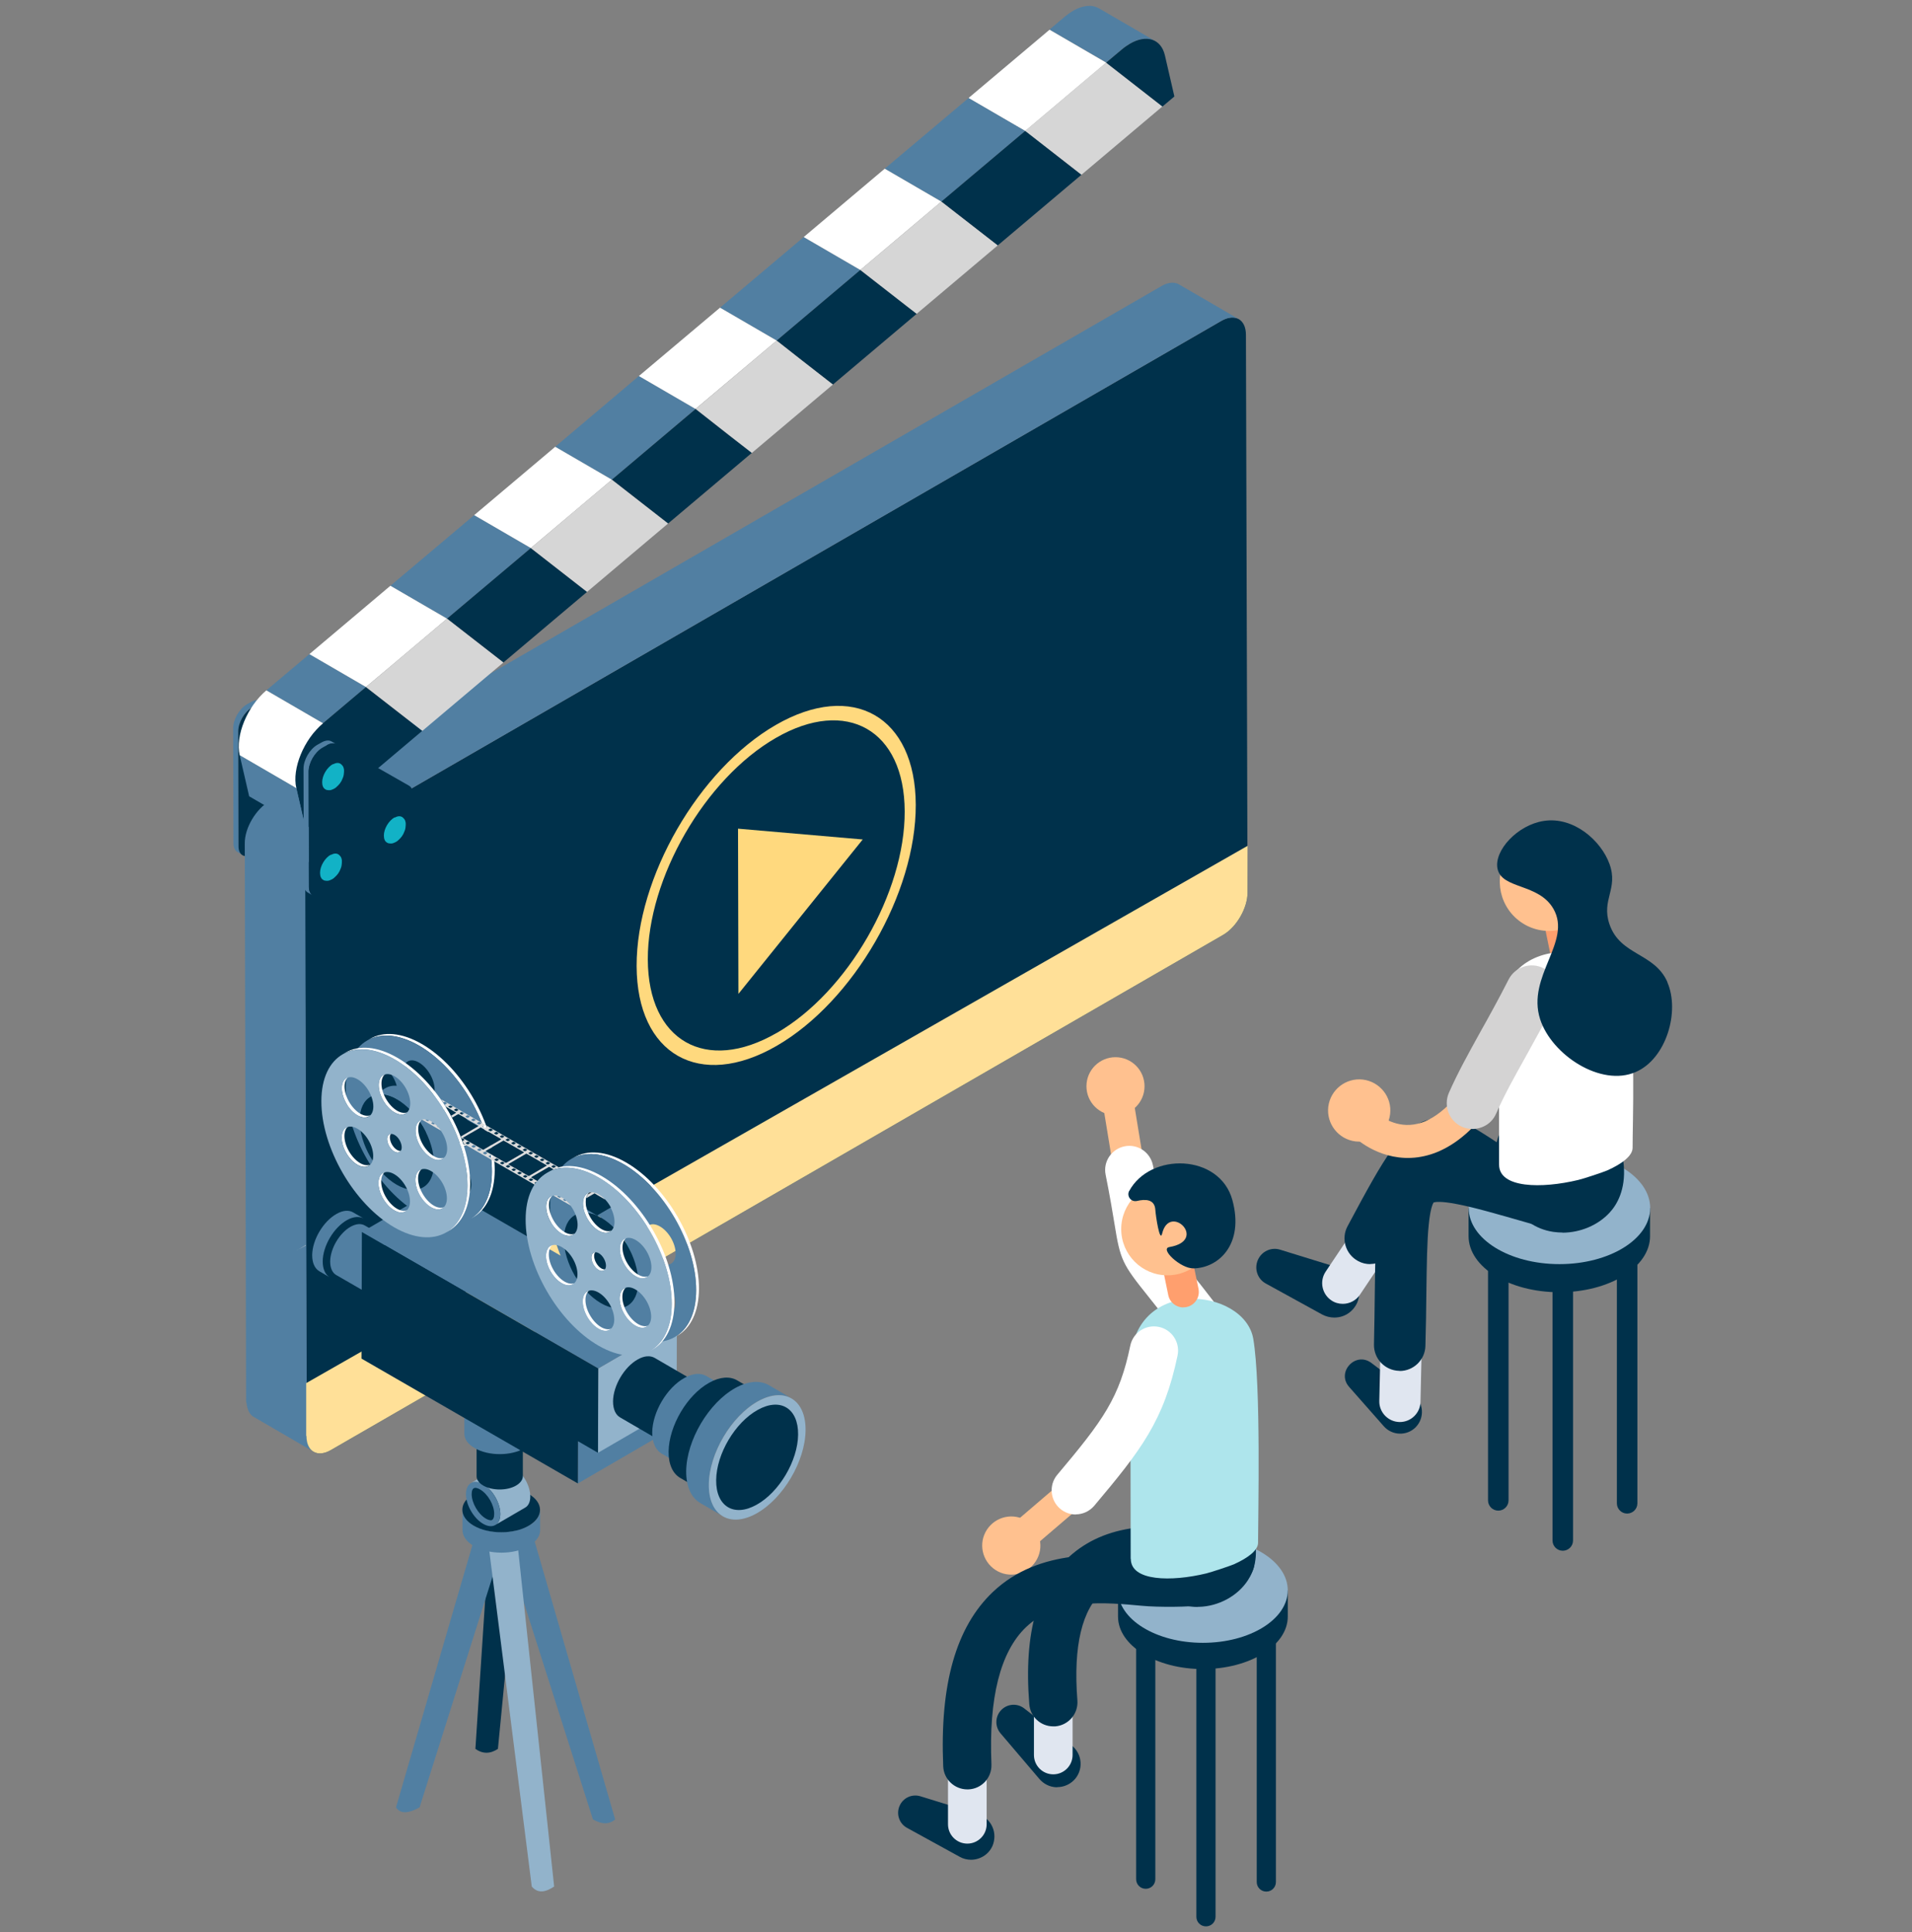 <?xml version="1.0" encoding="UTF-8"?><svg xmlns="http://www.w3.org/2000/svg" width="143.5" height="145" xmlns:xlink="http://www.w3.org/1999/xlink" viewBox="0 0 143.5 145"><rect x="0" y="0" width="143.5" height="145" fill="#808080" stroke="none"/><defs><style>.cls-1{clip-path:url(#clippath);}.cls-2{fill:none;}.cls-2,.cls-3,.cls-4,.cls-5,.cls-6,.cls-7,.cls-8,.cls-9,.cls-10,.cls-11,.cls-12,.cls-13,.cls-14,.cls-15,.cls-16,.cls-17,.cls-18,.cls-19,.cls-20,.cls-21,.cls-22,.cls-23{stroke-width:0px;}.cls-3{fill:#ffe098;mix-blend-mode:screen;}.cls-24{mix-blend-mode:multiply;}.cls-25{isolation:isolate;}.cls-4{fill:#517fa2;}.cls-5{fill:#54504c;}.cls-6{fill:#424242;}.cls-7{fill:#12b2c6;}.cls-8{fill:#e0e6f0;}.cls-9{fill:#d6d6d6;}.cls-10{fill:#d4d3d3;}.cls-11{fill:#dcdcdc;}.cls-12{fill:#d9d9d9;}.cls-13{fill:#aee5ec;}.cls-14{fill:#cdc3b9;}.cls-15{fill:#92b3cb;}.cls-16{fill:#90a3e9;}.cls-17{fill:#99928a;}.cls-18{fill:#92a5eb;}.cls-19{fill:#fff;}.cls-20{fill:#ff9f6e;}.cls-21{fill:#ffd97e;}.cls-22{fill:#ffc18f;}.cls-23{fill:#00314b;}</style><clipPath id="clippath"><path class="cls-2" d="m43.91,89.77s.02-.02.03-.04c0,.01-.02.02-.03.04Zm1.6,2.76s-.04,0-.06,0c.02,0,.04,0,.06,0Zm-.56-.16c-.08-.05-.16-.1-.24-.16.08.06.16.12.24.16.04.02.08.04.12.06-.04-.02-.08-.04-.12-.06Zm-1.06-2.55s-.02.03-.02.04c0-.01.01-.03.02-.04Zm.82,2.38c-.23-.19-.44-.44-.6-.71.16.28.37.53.6.71Zm-2.52-2.32c-.65-.38-1.18-.07-1.18.67,0,.75.52,1.66,1.18,2.04.65.38,1.18.07,1.18-.67,0-.75-.52-1.66-1.18-2.04Zm1.68,1.03c.03.1.07.2.11.29-.04-.1-.08-.19-.11-.29Zm-.08-.76s0,.03,0,.04c0-.02,0-.03,0-.04Zm.02-.13s0,.03-.01.04c0-.02,0-.03.01-.04Zm.02-.07s.01-.03.02-.04c0,.01-.01.03-.02.04Zm1.73,2.56s.04,0,.05,0c-.02,0-.04,0-.05,0Zm-1.48-2.92s-.02.02-.03.02c.01,0,.02-.02.03-.02Zm1.11,2.87s-.05-.02-.08-.03c.03.01.06.02.08.03Zm-11.63-6.26c0-.75-.52-1.66-1.18-2.04-.65-.38-1.18-.07-1.18.67,0,.75.52,1.66,1.18,2.04.65.38,1.18.07,1.18-.67Zm11.4,3.44c-.28-.16-.53-.2-.73-.13-.15.14-.25.37-.25.69,0,.75.52,1.66,1.18,2.04.28.16.53.2.73.13.15-.14.25-.37.25-.68,0-.75-.52-1.66-1.18-2.04Zm-17.86-12.46v1.45c.81-.07,1.74.16,2.74.74,3.03,1.75,5.48,5.99,5.47,9.47,0,1.73-.62,2.95-1.6,3.52l-.21.12s.06-.04.08-.05c-1,.64-2.42.58-3.99-.33-.9-.52-1.75-1.26-2.5-2.13v7.75s14.46,0,14.46,0c-1.28-1.9-2.11-4.17-2.1-6.19,0-1.73.62-2.95,1.61-3.52,0,0,0,0,0,0l.21-.12c1-.58,2.38-.5,3.9.38.85.49,1.65,1.17,2.36,1.98v-13.05s-20.43,0-20.43,0Zm16.91,12.47s-.02.02-.03.03c0-.01.02-.02.03-.03Zm1.23,2.83s.05.01.07.02c-.02,0-.04-.01-.07-.02Zm.51-.02s.03-.01.05-.02c-.01,0-.03.01-.05.02Zm-.33.05s-.04,0-.06,0c.02,0,.04,0,.06,0Zm.24-.02s.03,0,.05-.01c-.02,0-.03,0-.05.01Z"/></clipPath></defs><g class="cls-25"><g id="_レイヤー_2"><g id="design"><path class="cls-4" d="m82.46.62c-.5-.29-1.18-.23-1.91.18-.2.12-.4.26-.61.43l-7.16,6.04,5.99-5.05,4.25,2.47,1.18-.99c.2-.17.41-.31.61-.43.73-.42,1.41-.47,1.91-.18l-4.25-2.47Z"/><polygon class="cls-9" points="83.02 4.7 87.24 7.99 81.99 12.42 81.16 13.12 76.94 9.83 77.01 9.77 83.02 4.7"/><polygon class="cls-19" points="83.02 4.7 78.77 2.23 72.78 7.28 72.76 7.3 72.69 7.36 76.94 9.83 77.01 9.77 77.01 9.77 83.02 4.7"/><path class="cls-23" d="m87.24,7.99l-4.22-3.29,1.18-.99c.2-.17.41-.31.61-.43,1.22-.71,2.33-.38,2.62.88l.71,3.08-.89.75Z"/><path class="cls-4" d="m19.6,52.6c-.19-.11-.46-.08-.73.07l-.34.19c-.57.33-1.03,1.13-1.03,1.79l.02,8.63c0,.33.12.56.3.66l.38.22c-.19-.11-.3-.34-.3-.66l-.02-8.63c0-.66.46-1.46,1.03-1.79l.34-.19c.27-.16.54-.19.73-.07l-.38-.22Z"/><path class="cls-23" d="m19.24,52.89c.27-.16.54-.19.73-.07l5.43,3.1c.2.11.31.35.31.67v2.41c0,.66-.45,1.46-1.02,1.79l-5.75,3.32c-.57.33-1.04.07-1.04-.59l-.02-8.63c0-.66.46-1.46,1.03-1.79l.34-.19Z"/><path class="cls-23" d="m24.71,62.74c-1.01.59-1.83,2-1.83,3.17l.12,41.86c0,1.17.83,1.64,1.84,1.05l66.96-38.66c1.01-.59,1.83-2.01,1.83-3.17l-.12-41.86c0-1.17-.83-1.63-1.84-1.05L24.71,62.74Z"/><path class="cls-4" d="m24.71,62.74l-4.49-2.61c-1.01.59-1.86,2-1.85,3.17l.1,41.86h0s.02.06.02.09c0,.03.01.06.02.09,0,.03.01.06.01.09,0,.03.01.06.02.09,0,.03.01.06.02.09,0,.03.02.06.03.09,0,.03.02.07.03.1.01.04.03.07.04.1.02.04.04.09.07.13.08.13.19.24.32.31l4.49,2.61c-.13-.07-.23-.18-.32-.31-.03-.04-.05-.08-.07-.13-.02-.03-.03-.07-.04-.1-.01-.03-.02-.06-.03-.1,0-.03-.02-.06-.02-.09,0-.03-.01-.06-.02-.09,0-.03,0-.06-.01-.09,0-.03,0-.06,0-.09,0-.03,0-.06,0-.09,0-.03,0-.06,0-.09h0s-.12-41.86-.12-41.86c0-1.17.81-2.58,1.82-3.17Z"/><path class="cls-4" d="m88.48,21.34c-.33-.19-.8-.17-1.31.13L20.21,60.13l4.49,2.61L91.66,24.08c.51-.29.97-.32,1.31-.13l-4.49-2.61Z"/><g class="cls-24"><path class="cls-12" d="m22.29,93.83c.06-.04.13-.07.19-.11.12-.07.25-.15.37-.22.04-.02.07-.04.1-.07v.04c-.2.11-.38.21-.46.25-.01,0-.09.05-.21.11Z"/></g><polygon class="cls-4" points="19.99 51.81 24.24 54.28 27.47 51.56 23.22 49.09 19.99 51.81"/><polygon class="cls-4" points="35.59 38.66 29.3 43.96 33.55 46.43 39.84 41.13 35.59 38.66"/><polygon class="cls-4" points="47.95 28.22 41.67 33.53 45.92 36 52.2 30.69 47.95 28.22"/><polygon class="cls-4" points="60.32 17.79 54.04 23.09 58.29 25.56 64.57 20.26 60.32 17.79"/><polygon class="cls-4" points="72.69 7.36 66.4 12.66 70.65 15.13 76.94 9.83 72.69 7.36"/><polygon class="cls-19" points="47.95 28.22 52.2 30.69 58.29 25.56 54.04 23.09 47.95 28.22"/><polygon class="cls-19" points="66.4 12.66 60.32 17.79 64.57 20.26 70.65 15.13 66.4 12.66"/><polygon class="cls-19" points="35.59 38.66 39.84 41.13 45.92 36 41.67 33.53 35.59 38.66"/><polygon class="cls-19" points="23.22 49.09 27.47 51.56 33.55 46.43 29.3 43.96 23.22 49.09"/><polygon class="cls-23" points="39.84 41.13 39.84 41.13 39.84 41.13 33.55 46.43 33.55 46.43 33.55 46.43 37.78 49.72 44.06 44.42 39.84 41.13"/><path class="cls-23" d="m27.47,51.56l1.69-1.43h0s-4.92,4.15-4.92,4.15c-1.44,1.22-2.34,3.4-2,4.87l.71,3.08,8.74-7.38-2.07-1.61-2.16-1.68Z"/><polygon class="cls-23" points="56.47 33.95 56.43 33.99 54.77 32.7 52.21 30.69 45.92 36 50.14 39.29 50.14 39.29 50.14 39.29 56.47 33.95"/><polygon class="cls-23" points="68.1 23.01 64.57 20.26 58.29 25.56 60.02 26.92 62.51 28.86 68.8 23.55 68.1 23.01"/><polygon class="cls-23" points="76.94 9.83 70.65 15.13 71.78 16.01 74.88 18.42 81.16 13.12 76.94 9.83"/><polygon class="cls-9" points="50.14 39.29 45.92 36 39.84 41.13 44.06 44.42 44.06 44.42 44.06 44.42 48.48 40.69 48.98 40.27 48.48 40.69 50.14 39.29"/><polygon class="cls-9" points="33.55 46.43 27.47 51.56 29.63 53.24 31.7 54.85 31.7 54.85 31.7 54.85 37.78 49.72 37.78 49.72 37.78 49.72 33.55 46.43"/><polygon class="cls-9" points="64.57 20.26 68.1 23.01 68.8 23.55 74.88 18.42 71.78 16.01 70.65 15.13 64.57 20.26"/><polygon class="cls-9" points="58.29 25.56 52.21 30.69 54.77 32.7 56.43 33.99 57.58 33.02 56.47 33.95 57.58 33.02 62.51 28.86 60.02 26.92 58.29 25.56"/><polygon class="cls-4" points="22.95 62.23 18.7 59.76 17.99 56.68 22.24 59.15 22.95 62.23"/><path class="cls-19" d="m22.24,59.15l-4.25-2.47c-.34-1.47.56-3.65,2-4.87l4.25,2.47c-1.44,1.22-2.34,3.4-2,4.87Z"/><path class="cls-4" d="m24.88,55.64c-.19-.11-.46-.08-.73.07l-.34.19c-.57.33-1.03,1.13-1.03,1.79l.02,8.63c0,.33.12.56.3.66l.38.22c-.19-.11-.3-.34-.3-.66l-.02-8.63c0-.66.46-1.46,1.03-1.79l.34-.19c.27-.16.54-.19.73-.07l-.38-.22Z"/><path class="cls-23" d="m24.53,55.93c.27-.16.54-.19.73-.07l5.43,3.1c.2.11.31.35.31.67v2.41c0,.66-.45,1.46-1.02,1.79l-5.75,3.32c-.57.33-1.04.07-1.04-.59l-.02-8.63c0-.66.46-1.46,1.03-1.79l.34-.19Z"/><path class="cls-7" d="m24.99,57.36c.22-.12.41-.13.55-.05.02.01.05.03.07.05.01.01.03.03.04.04.01.02.03.04.05.05.01.02.03.04.04.06.02.03.04.08.05.12,0,0,.02.06.03.14,0,.07,0,.12,0,.15,0,.13-.03.26-.04.31-.01.05-.03.1-.05.15-.03.08-.05.12-.09.21t-.08.13s-.03.04-.04.06c-.03.04-.07.09-.1.12-.01.01-.11.12-.23.22-.04.03-.09.06-.13.08-.08.04-.14.06-.14.06-.05.02-.08.03-.14.04-.07.01-.11,0-.14,0-.06,0-.11-.02-.13-.02-.03,0-.07-.03-.1-.05-.15-.08-.23-.27-.23-.53,0-.51.37-1.12.81-1.36Z"/><path class="cls-7" d="m29.62,61.36c.22-.12.41-.13.55-.05.02.01.05.03.07.05.01.01.03.03.04.04.01.02.03.04.05.05.01.02.03.04.04.06.02.03.04.08.05.12,0,0,.02.06.03.14,0,.07,0,.12,0,.15,0,.13-.03.26-.04.31-.01.05-.03.1-.05.15-.03.08-.05.12-.09.21t-.08.13s-.03.04-.04.06c-.03.04-.07.09-.1.12-.01.01-.11.12-.23.22-.04.03-.09.06-.13.08-.08.04-.14.06-.14.06-.05.02-.08.03-.14.04-.07.01-.11,0-.14,0-.06,0-.11-.02-.13-.02-.03,0-.07-.03-.1-.05-.15-.08-.23-.27-.23-.53,0-.51.37-1.12.81-1.36Z"/><path class="cls-7" d="m24.83,64.16c.22-.12.41-.13.55-.05.02.01.05.03.07.05.01.01.03.03.04.04.01.02.03.04.05.05.01.02.03.04.04.06.02.03.04.08.05.12,0,0,.02.06.03.14,0,.07,0,.12,0,.15,0,.13-.03.26-.04.31-.01.05-.03.1-.05.15-.03.08-.05.12-.09.21t-.08.13s-.03.04-.04.06c-.03.04-.07.09-.1.12-.01.01-.11.12-.23.22-.04.03-.09.06-.13.08-.08.04-.14.06-.14.06-.05.02-.08.03-.14.04-.07.01-.11,0-.14,0-.06,0-.11-.02-.13-.02-.03,0-.07-.03-.1-.05-.15-.08-.23-.27-.23-.53,0-.51.37-1.12.81-1.36Z"/><path class="cls-3" d="m23,107.77c0,1.17.83,1.64,1.84,1.05l66.96-38.66c1.01-.59,1.83-2.01,1.83-3.17v-3.51S22.98,103.8,22.98,103.8v3.96Z"/><path class="cls-7" d="m48.72,92.27l-7.16,4.13c-.09.05-.15.16-.15.27h0c0,.24.26.38.46.27l6.85-3.96v-.71Z"/><path class="cls-23" d="m37.37,131.25l1.61-16.62-2.2-.18-1.1,16.8c.55.39,1.12.38,1.69,0Z"/><path class="cls-4" d="m31.49,135.64l6.67-21.09-2.11-.64-6.33,21.73c.34.52.96.45,1.77,0Z"/><path class="cls-4" d="m46.17,136.55l-6.44-22.24-2.1.66,6.87,21.57c.61.35,1.18.43,1.67,0Z"/><path class="cls-15" d="m41.59,141.58l-2.94-27.51-2.19.25,3.45,27.26c.47.55,1.05.42,1.68,0Z"/><path class="cls-4" d="m39.69,114.49c-1.13.66-2.98.66-4.12,0-.57-.33-.86-.77-.86-1.2v1.54c0,.43.28.87.86,1.2,1.14.66,2.99.66,4.12,0,.56-.33.85-.76.85-1.18v-1.54c0,.43-.28.86-.84,1.18Z"/><path class="cls-23" d="m39.67,112.11c1.14.66,1.15,1.73.01,2.39-1.13.66-2.98.66-4.12,0-1.14-.66-1.15-1.73-.01-2.39,1.13-.66,2.98-.66,4.12,0Z"/><path class="cls-23" d="m26.05,91.56c-1,.56-1.82,1.94-1.83,3.1-.01,1.16.78,1.64,1.78,1.09.01,0,.02-.01.03-.02.09-.05.19-.11.28-.16,0,0-.02.01-.03.02-.84.47-1.51.06-1.5-.92.01-.97.7-2.14,1.54-2.61.84-.47,1.51-.06,1.5.92v-.32c.02-1.16-.78-1.64-1.78-1.09Z"/><path class="cls-4" d="m26.51,90.99c-.32-.19-.76-.17-1.25.11-1,.56-1.82,1.94-1.83,3.1,0,.59.2,1,.53,1.2l.79.46c-.33-.19-.53-.61-.53-1.2.01-1.16.83-2.54,1.83-3.1.49-.27.93-.29,1.25-.11l-.79-.46Z"/><path class="cls-4" d="m27.38,91.97c-.27-.16-.64-.14-1.06.09-.84.47-1.53,1.64-1.54,2.61,0,.49.16.84.44,1.01l2.48,1.43c-.28-.16-.45-.51-.44-1.01.01-.97.7-2.14,1.54-2.61.41-.23.79-.25,1.06-.09l-2.48-1.43Z"/><path class="cls-15" d="m38.51,110.08c-.36-.21-.68-.23-.92-.09l-2.25,1.31c.23-.14.56-.12.92.09.71.41,1.29,1.41,1.29,2.23,0,.41-.14.69-.38.83l2.25-1.31c.23-.13.38-.42.38-.83,0-.82-.57-1.81-1.29-2.23Z"/><path class="cls-4" d="m36.26,111.39c.71.41,1.29,1.41,1.29,2.23,0,.82-.58,1.15-1.29.74-.71-.41-1.29-1.41-1.29-2.23,0-.82.58-1.15,1.29-.74Z"/><path class="cls-23" d="m36.83,114.09c-.07,0-.19-.02-.36-.12-.58-.33-1.07-1.18-1.07-1.84,0-.18.04-.47.27-.47.07,0,.19.02.36.12.58.33,1.07,1.18,1.06,1.84,0,.18-.04.48-.27.48Z"/><path class="cls-23" d="m38.74,107.81c-.68.39-1.78.39-2.46,0-.34-.2-.51-.46-.51-.72v3.68c-.01.26.16.52.5.72.68.39,1.79.39,2.46,0,.34-.2.51-.45.51-.71v-3.68c0,.26-.16.51-.5.71Z"/><path class="cls-14" d="m38.73,106.38c.68.39.69,1.03,0,1.43-.68.39-1.78.39-2.46,0-.68-.39-.69-1.03,0-1.43.68-.39,1.78-.39,2.46,0Z"/><path class="cls-14" d="m39.03,103.77c.85.49.85,1.29.01,1.78-.84.49-2.22.49-3.07,0-.85-.49-.85-1.29-.01-1.78.84-.49,2.22-.49,3.07,0Z"/><path class="cls-4" d="m39.38,106.29c-1.03.6-2.71.6-3.75,0-.52-.3-.78-.7-.78-1.09v2.39c0,.4.25.79.78,1.09,1.04.6,2.72.6,3.75,0,.51-.3.77-.69.77-1.08v-2.39c0,.39-.25.78-.76,1.08Z"/><polygon class="cls-4" points="43.38 106.54 49.28 103.11 49.27 107.9 43.37 111.33 43.38 106.54"/><polygon class="cls-15" points="44.9 102.7 50.8 99.27 50.78 105.6 44.88 109.03 44.9 102.7"/><polygon class="cls-4" points="27.16 92.46 33.06 89.03 50.8 99.27 44.9 102.7 27.16 92.46"/><polygon class="cls-23" points="44.9 102.7 44.88 109.03 43.38 108.16 43.37 111.33 27.13 101.96 27.16 92.46 44.9 102.7"/><g class="cls-25"><path class="cls-5" d="m48.49,105.66c-.05-.03-.13-.03-.21.02-.17.1-.3.33-.3.52,0,.09.03.16.09.19l.38.22c-.05-.03-.09-.1-.09-.19,0-.19.13-.42.3-.52.08-.05.16-.05.21-.02l-.38-.22Z"/><path class="cls-17" d="m48.65,105.9c.17-.1.3-.02.3.17,0,.19-.13.42-.3.52-.17.1-.3.02-.3-.17,0-.19.13-.42.3-.52Z"/></g><path class="cls-19" d="m28.87,86.26c-.65-.38-1.18-1.29-1.18-2.04,0-.37.13-.63.34-.76l-.21.12c-.21.12-.34.38-.34.76,0,.75.52,1.66,1.18,2.04.33.19.62.21.84.08l.21-.12c-.21.12-.51.11-.84-.08Z"/><path class="cls-19" d="m31.62,89.68c-.65-.38-1.18-1.29-1.18-2.04,0-.37.13-.63.34-.76l-.21.12c-.21.12-.34.38-.34.76,0,.75.52,1.66,1.18,2.04.33.19.62.21.84.08l.21-.12c-.21.12-.51.11-.84-.08Z"/><path class="cls-19" d="m28.88,82.55c-.65-.38-1.18-1.29-1.18-2.04,0-.37.13-.63.34-.76l-.21.12c-.21.12-.34.38-.34.76,0,.75.52,1.66,1.18,2.04.33.19.62.21.84.08l.21-.12c-.21.12-.51.11-.84-.08Z"/><path class="cls-19" d="m31.64,85.28c-.3-.17-.54-.6-.54-.94,0-.17.06-.29.16-.35l-.21.12c-.1.06-.16.18-.16.35,0,.35.24.77.54.94.15.09.29.1.39.04l.21-.12c-.1.06-.24.05-.39-.04Z"/><path class="cls-19" d="m34.39,89.45c-.65-.38-1.18-1.29-1.18-2.04,0-.37.13-.63.34-.76l-.21.12c-.21.12-.34.38-.34.76,0,.75.52,1.66,1.18,2.04.33.19.62.21.84.08l.21-.12c-.21.12-.51.11-.84-.08Z"/><path class="cls-19" d="m34.4,85.74c-.65-.38-1.18-1.29-1.18-2.04,0-.37.13-.63.34-.76l-.21.12c-.21.12-.34.38-.34.76,0,.75.52,1.66,1.18,2.04.33.19.62.21.84.08l.21-.12c-.21.12-.51.11-.84-.08Z"/><path class="cls-19" d="m31.66,78.35c-1.52-.88-2.9-.96-3.9-.38l-.21.12c1-.58,2.38-.5,3.9.38,3.03,1.75,5.48,5.99,5.47,9.47,0,1.73-.62,2.95-1.6,3.52l.21-.12c.98-.57,1.59-1.79,1.6-3.52,0-3.48-2.44-7.72-5.47-9.47Z"/><path class="cls-4" d="m31.45,78.47c3.03,1.75,5.48,5.99,5.47,9.47,0,3.48-2.47,4.88-5.5,3.14-3.03-1.75-5.48-5.99-5.47-9.47,0-3.48,2.47-4.88,5.5-3.13Zm-2.79,7.92c.65.38,1.18.07,1.18-.67,0-.75-.52-1.66-1.18-2.04-.65-.38-1.18-.07-1.18.67,0,.75.52,1.66,1.18,2.04h0Zm.01-3.71c.65.38,1.18.07,1.18-.67,0-.75-.52-1.66-1.18-2.04-.65-.38-1.18-.07-1.18.67,0,.75.52,1.66,1.18,2.04h0Zm2.77-.23c.65.38,1.18.07,1.18-.67,0-.75-.52-1.66-1.18-2.04-.65-.38-1.18-.07-1.18.67,0,.75.52,1.66,1.18,2.04h0Zm2.75,7.13c.65.38,1.18.07,1.18-.67,0-.75-.52-1.66-1.18-2.04-.65-.38-1.18-.07-1.18.67,0,.75.52,1.66,1.18,2.04h0Zm.02-6.42c-.65-.38-1.18-.07-1.18.67,0,.75.52,1.66,1.18,2.04.65.38,1.18.07,1.18-.67,0-.75-.52-1.66-1.18-2.04h0Zm-3.32,1.3c0,.35.24.77.54.94.3.17.55.03.55-.31,0-.35-.24-.77-.54-.94-.3-.17-.55-.03-.55.31h0Z"/><path class="cls-4" d="m30.9,81.86c-.78-.45-1.48-.49-1.98-.19l-1.11.65c.51-.29,1.21-.25,1.98.19,1.54.89,2.78,3.05,2.78,4.82,0,.88-.31,1.5-.81,1.79l1.11-.65c.5-.29.81-.91.81-1.79,0-1.77-1.24-3.93-2.78-4.82Z"/><path class="cls-23" d="m29.79,82.5c1.54.89,2.78,3.05,2.78,4.82,0,1.77-1.26,2.48-2.8,1.59-1.54-.89-2.78-3.05-2.78-4.81,0-1.77,1.26-2.48,2.8-1.59Z"/><path class="cls-23" d="m29.78,86.34c.3.18.55.03.55-.31,0-.35-.24-.77-.55-.95-.3-.18-.55-.03-.55.31,0,.35.24.77.55.95h0Z"/><path class="cls-19" d="m27.03,87.29c-.65-.38-1.18-1.29-1.18-2.04,0-.37.13-.63.34-.76l-.21.12c-.21.12-.34.38-.34.76,0,.75.52,1.66,1.18,2.04.33.19.62.21.84.08l.21-.12c-.21.12-.51.11-.84-.08Z"/><path class="cls-19" d="m29.79,90.71c-.65-.38-1.18-1.29-1.18-2.04,0-.37.13-.63.34-.76l-.21.12c-.21.12-.34.38-.34.76,0,.75.52,1.66,1.18,2.04.33.19.62.21.84.08l.21-.12c-.21.12-.51.11-.84-.08Z"/><path class="cls-19" d="m27.04,83.58c-.65-.38-1.18-1.29-1.18-2.04,0-.37.13-.63.34-.76l-.21.12c-.21.12-.34.38-.34.76,0,.75.52,1.66,1.18,2.04.33.19.62.21.84.08l.21-.12c-.21.12-.51.11-.84-.08Z"/><path class="cls-19" d="m29.8,86.3c-.3-.17-.54-.6-.54-.94,0-.17.06-.29.16-.35l-.21.12c-.1.06-.16.18-.16.35,0,.35.24.77.54.94.15.09.29.1.39.04l.21-.12c-.1.06-.24.05-.39-.04Z"/><path class="cls-19" d="m32.56,90.48c-.65-.38-1.18-1.29-1.18-2.04,0-.37.13-.63.34-.76l-.21.12c-.21.12-.34.38-.34.76,0,.75.52,1.66,1.18,2.04.33.19.62.21.84.08l.21-.12c-.21.12-.51.11-.84-.08Z"/><path class="cls-19" d="m29.81,83.36c-.65-.38-1.18-1.29-1.18-2.04,0-.37.13-.63.34-.76l-.21.12c-.21.12-.34.38-.34.76,0,.75.52,1.66,1.18,2.04.33.19.62.21.84.08l.21-.12c-.21.12-.51.11-.84-.08Z"/><path class="cls-19" d="m32.57,86.77c-.65-.38-1.18-1.29-1.18-2.04,0-.37.13-.63.34-.76l-.21.12c-.21.12-.34.38-.34.76,0,.75.52,1.66,1.18,2.04.33.19.62.21.84.08l.21-.12c-.21.12-.51.11-.84-.08Z"/><path class="cls-19" d="m29.82,79.38c-1.52-.88-2.9-.96-3.9-.38l-.21.12c1-.58,2.38-.5,3.9.38,3.03,1.75,5.48,5.99,5.47,9.47,0,1.73-.62,2.95-1.6,3.52l.21-.12c.98-.57,1.59-1.79,1.6-3.52,0-3.48-2.44-7.72-5.47-9.47Z"/><path class="cls-15" d="m29.62,79.5c3.03,1.75,5.48,5.99,5.47,9.47,0,3.48-2.47,4.88-5.5,3.14-3.03-1.75-5.48-5.99-5.47-9.47,0-3.48,2.47-4.88,5.5-3.13Zm-2.79,7.92c.65.38,1.18.07,1.18-.67,0-.75-.52-1.66-1.18-2.04-.65-.38-1.18-.07-1.18.67,0,.75.52,1.66,1.18,2.04h0Zm.01-3.71c.65.38,1.18.07,1.18-.67,0-.75-.52-1.66-1.18-2.04-.65-.38-1.18-.07-1.18.67,0,.75.52,1.66,1.18,2.04h0Zm2.77-.23c.65.38,1.18.07,1.18-.67,0-.75-.52-1.66-1.18-2.04-.65-.38-1.18-.07-1.18.67,0,.75.52,1.66,1.18,2.04h0Zm-.02,7.35c.65.38,1.18.07,1.18-.67,0-.75-.52-1.66-1.18-2.04-.65-.38-1.18-.07-1.18.67,0,.75.52,1.66,1.18,2.04h0Zm2.77-.23c.65.38,1.18.07,1.18-.67,0-.75-.52-1.66-1.18-2.04-.65-.38-1.18-.07-1.18.67,0,.75.52,1.66,1.18,2.04h0Zm.02-6.42c-.65-.38-1.18-.07-1.18.67,0,.75.52,1.66,1.18,2.04.65.38,1.18.07,1.18-.67,0-.75-.52-1.66-1.18-2.04h0Zm-3.32,1.3c0,.35.24.77.54.94.3.17.55.03.55-.31,0-.35-.24-.77-.54-.94-.3-.17-.55-.03-.55.31h0Z"/><path class="cls-19" d="m44.2,95.15c-.65-.38-1.18-1.29-1.18-2.04,0-.37.13-.63.34-.76l-.21.12c-.21.12-.34.38-.34.76,0,.75.52,1.66,1.18,2.04.33.19.62.21.84.08l.21-.12c-.21.12-.51.11-.84-.08Z"/><path class="cls-19" d="m46.96,98.57c-.65-.38-1.18-1.29-1.18-2.04,0-.37.13-.63.34-.76l-.21.12c-.21.12-.34.38-.34.76,0,.75.52,1.66,1.18,2.04.33.19.62.21.84.08l.21-.12c-.21.12-.51.11-.84-.08Z"/><path class="cls-19" d="m44.21,91.44c-.65-.38-1.18-1.29-1.18-2.04,0-.37.13-.63.34-.76l-.21.12c-.21.12-.34.38-.34.76,0,.75.52,1.66,1.18,2.04.33.19.62.21.84.08l.21-.12c-.21.12-.51.11-.84-.08Z"/><path class="cls-19" d="m46.97,94.16c-.3-.17-.54-.6-.54-.94,0-.17.06-.29.16-.35l-.21.12c-.1.06-.16.18-.16.35,0,.35.24.77.54.94.15.09.29.1.39.04l.21-.12c-.1.06-.24.05-.39-.04Z"/><path class="cls-19" d="m49.72,98.34c-.65-.38-1.18-1.29-1.18-2.04,0-.37.13-.63.34-.76l-.21.12c-.21.12-.34.38-.34.76,0,.75.52,1.66,1.18,2.04.33.19.62.21.84.08l.21-.12c-.21.12-.51.11-.84-.08Z"/><path class="cls-19" d="m46.98,91.22c-.65-.38-1.18-1.29-1.18-2.04,0-.37.13-.63.34-.76l-.21.12c-.21.12-.34.38-.34.76,0,.75.52,1.66,1.18,2.04.33.19.62.21.84.08l.21-.12c-.21.12-.51.11-.84-.08Z"/><path class="cls-19" d="m46.99,87.24c-1.52-.88-2.9-.96-3.9-.38l-.21.12c1-.58,2.38-.5,3.9.38,3.03,1.75,5.48,5.99,5.47,9.47,0,1.73-.62,2.95-1.6,3.52l.21-.12c.98-.57,1.59-1.79,1.6-3.52,0-3.48-2.44-7.72-5.47-9.47Z"/><path class="cls-4" d="m46.78,87.35c3.03,1.75,5.48,5.99,5.47,9.47,0,3.48-2.47,4.88-5.5,3.14-3.03-1.75-5.48-5.99-5.47-9.47,0-3.48,2.47-4.88,5.5-3.13Zm-2.79,7.92c.65.38,1.18.07,1.18-.67,0-.75-.52-1.66-1.18-2.04-.65-.38-1.18-.07-1.18.67,0,.75.52,1.66,1.18,2.04h0Zm.01-3.71c.65.38,1.18.07,1.18-.67,0-.75-.52-1.66-1.18-2.04-.65-.38-1.18-.07-1.18.67,0,.75.52,1.66,1.18,2.04h0Zm5.51,6.9c.65.38,1.18.07,1.18-.67,0-.75-.52-1.66-1.18-2.04-.65-.38-1.18-.07-1.18.67,0,.75.52,1.66,1.18,2.04h0Zm.02-6.42c-.65-.38-1.18-.07-1.18.67,0,.75.52,1.66,1.18,2.04.65.38,1.18.07,1.18-.67,0-.75-.52-1.66-1.18-2.04h0Zm-3.32,1.3c0,.35.24.77.54.94.3.17.55.03.55-.31,0-.35-.24-.77-.54-.94-.3-.17-.55-.03-.55.31h0Z"/><g class="cls-25"><path class="cls-4" d="m46.24,90.74c-.78-.45-1.48-.49-1.98-.19l-1.11.65c.51-.29,1.21-.25,1.98.19,1.54.89,2.78,3.05,2.78,4.82,0,.88-.31,1.5-.81,1.79l1.11-.65c.5-.29.81-.91.81-1.79,0-1.77-1.24-3.93-2.78-4.82Z"/><path class="cls-23" d="m45.12,91.39c1.54.89,2.78,3.05,2.78,4.82,0,1.77-1.26,2.48-2.8,1.59-1.54-.89-2.78-3.05-2.78-4.81,0-1.77,1.26-2.48,2.8-1.59Z"/><path class="cls-23" d="m45.11,95.23c.3.18.55.03.55-.31,0-.35-.24-.77-.55-.95-.3-.18-.55-.03-.55.31,0,.35.24.77.55.95h0Z"/></g><path class="cls-19" d="m42.37,96.18c-.65-.38-1.18-1.29-1.18-2.04,0-.37.13-.63.34-.76l-.21.12c-.21.12-.34.38-.34.76,0,.75.52,1.66,1.18,2.04.33.19.62.21.84.08l.21-.12c-.21.12-.51.11-.84-.08Z"/><path class="cls-19" d="m45.12,99.6c-.65-.38-1.18-1.29-1.18-2.04,0-.37.13-.63.34-.76l-.21.12c-.21.12-.34.38-.34.76,0,.75.52,1.66,1.18,2.04.33.19.62.21.84.08l.21-.12c-.21.12-.51.11-.84-.08Z"/><path class="cls-19" d="m42.38,92.47c-.65-.38-1.18-1.29-1.18-2.04,0-.37.13-.63.34-.76l-.21.12c-.21.12-.34.38-.34.76,0,.75.52,1.66,1.18,2.04.33.19.62.21.84.08l.21-.12c-.21.12-.51.11-.84-.08Z"/><path class="cls-19" d="m45.13,95.19c-.3-.17-.54-.6-.54-.94,0-.17.06-.29.16-.35l-.21.12c-.1.06-.16.18-.16.35,0,.35.24.77.54.94.15.09.29.1.39.04l.21-.12c-.1.06-.24.05-.39-.04Z"/><path class="cls-19" d="m47.89,99.37c-.65-.38-1.18-1.29-1.18-2.04,0-.37.13-.63.34-.76l-.21.12c-.21.12-.34.38-.34.76,0,.75.52,1.66,1.18,2.04.33.19.62.21.84.08l.21-.12c-.21.12-.51.11-.84-.08Z"/><path class="cls-19" d="m45.14,92.24c-.65-.38-1.18-1.29-1.18-2.04,0-.37.13-.63.34-.76l-.21.12c-.21.12-.34.38-.34.76,0,.75.52,1.66,1.18,2.04.33.19.62.21.84.08l.21-.12c-.21.12-.51.11-.84-.08Z"/><path class="cls-19" d="m47.9,95.66c-.65-.38-1.18-1.29-1.18-2.04,0-.37.13-.63.34-.76l-.21.12c-.21.12-.34.38-.34.76,0,.75.52,1.66,1.18,2.04.33.19.62.21.84.08l.21-.12c-.21.12-.51.11-.84-.08Z"/><path class="cls-19" d="m45.15,88.26c-1.52-.88-2.9-.96-3.9-.38l-.21.12c1-.58,2.38-.5,3.9.38,3.03,1.75,5.48,5.99,5.47,9.47,0,1.73-.62,2.95-1.6,3.52l.21-.12c.98-.57,1.59-1.79,1.6-3.52,0-3.48-2.44-7.72-5.47-9.47Z"/><path class="cls-15" d="m44.95,88.38c3.03,1.75,5.48,5.99,5.47,9.47,0,3.48-2.47,4.88-5.5,3.14-3.03-1.75-5.48-5.99-5.47-9.47,0-3.48,2.47-4.88,5.5-3.13Zm-2.79,7.92c.65.38,1.18.07,1.18-.67,0-.75-.52-1.66-1.18-2.04-.65-.38-1.18-.07-1.18.67,0,.75.52,1.66,1.18,2.04h0Zm.01-3.71c.65.38,1.18.07,1.18-.67,0-.75-.52-1.66-1.18-2.04-.65-.38-1.18-.07-1.18.67,0,.75.52,1.66,1.18,2.04h0Zm2.77-.23c.65.38,1.18.07,1.18-.67,0-.75-.52-1.66-1.18-2.04-.65-.38-1.18-.07-1.18.67,0,.75.52,1.66,1.18,2.04h0Zm-.02,7.35c.65.38,1.18.07,1.18-.67,0-.75-.52-1.66-1.18-2.04s-1.18-.07-1.18.67c0,.75.52,1.66,1.18,2.04h0Zm2.77-.23c.65.38,1.18.07,1.18-.67,0-.75-.52-1.66-1.18-2.04-.65-.38-1.18-.07-1.18.67,0,.75.52,1.66,1.18,2.04h0Zm.02-6.42c-.65-.38-1.18-.07-1.18.67,0,.75.52,1.66,1.18,2.04.65.38,1.18.07,1.18-.67,0-.75-.52-1.66-1.18-2.04h0Zm-3.32,1.3c0,.35.24.77.54.94.3.17.55.03.55-.31,0-.35-.24-.77-.54-.94-.3-.17-.55-.03-.55.31h0Z"/><g class="cls-1"><polygon class="cls-23" points="44.62 89.56 46.15 90.44 44.81 91.22 43.28 90.34 44.62 89.56"/><path class="cls-11" d="m46.15,90.44l-.25.14c.06,0,.12.03.18.07l.56-.33-13.78-7.96-2.03,1.18,12.88,7.44c.08-.12.23-.18.37-.18l-.8-.46,1.34-.78,1.53.88Zm-.03-.15l.13-.08s.04,0,.06,0l.13.08s.02.03,0,.03l-.13.08s-.04,0-.06,0l-.13-.08s-.02-.02,0-.03Zm-.43-.25l.13-.08s.04,0,.06,0l.13.08s.02.03,0,.03l-.13.08s-.04,0-.06,0l-.13-.08s-.02-.02,0-.03Zm-.43-.25l.13-.08s.04,0,.06,0l.13.08s.01.02,0,.03l-.13.08s-.04,0-.06,0l-.13-.08s-.02-.02,0-.03Zm-.43-.25l.13-.08s.04,0,.06,0l.13.08s.02.03,0,.03l-.13.08s-.04,0-.06,0l-.13-.08s-.02-.02,0-.03Zm-.86-.5l.13-.08s.04,0,.06,0l.13.08s.02.03,0,.03l-.13.08s-.04,0-.06,0l-.13-.08s-.02-.02,0-.03Zm-.43-.25l.13-.08s.04,0,.06,0l.13.08s.02.03,0,.03l-.13.08s-.04,0-.06,0l-.13-.08s-.02-.02,0-.03Zm-.43-.25l.13-.08s.04,0,.06,0l.13.08s.02.03,0,.03l-.13.08s-.04,0-.06,0l-.13-.08s-.02-.02,0-.03Zm-.43-.25l.13-.08s.04,0,.06,0l.13.08s.02.03,0,.03l-.13.08s-.04,0-.06,0l-.13-.08s-.02-.02,0-.03Zm-4.88-2.69l1.53.88-1.34.78-1.53-.88,1.34-.78Zm-1.52.67l-1.53-.88,1.34-.78,1.53.88-1.34.78Zm3.23.31l1.53.88-1.34.78-1.53-.88,1.34-.78Zm1.71.99l1.53.88-1.34.78-1.53-.88,1.34-.78Zm1.03.46l.13-.08s.04,0,.06,0l.13.08s.02.03,0,.03l-.13.08s-.04,0-.06,0l-.13-.08s-.02-.02,0-.03Zm-.43-.25l.13-.08s.04,0,.06,0l.13.08s.02.03,0,.03l-.13.08s-.04,0-.06,0l-.13-.08s-.02-.02,0-.03Zm-.43-.25l.13-.08s.04,0,.06,0l.13.08s.02.03,0,.03l-.13.08s-.04,0-.06,0l-.13-.08s-.02-.02,0-.03Zm-.43-.25l.13-.08s.04,0,.06,0l.13.08s.02.03,0,.03l-.13.08s-.04,0-.06,0l-.13-.08s-.02-.02,0-.03Zm-.43-.25l.13-.08s.04,0,.06,0l.13.08s.01.02,0,.03l-.13.08s-.04,0-.06,0l-.13-.08s-.02-.02,0-.03Zm-.43-.25l.13-.08s.04,0,.06,0l.13.08s.02.03,0,.03l-.13.08s-.04,0-.06,0l-.13-.08s-.02-.02,0-.03Zm-.43-.25l.13-.08s.04,0,.06,0l.13.08s.02.03,0,.03l-.13.08s-.04,0-.06,0l-.13-.08s-.02-.02,0-.03Zm-.43-.25l.13-.08s.04,0,.06,0l.13.08s.01.02,0,.03l-.13.08s-.04,0-.06,0l-.13-.08s-.02-.02,0-.03Zm-.43-.25l.13-.08s.04,0,.06,0l.13.08s.02.03,0,.03l-.13.08s-.04,0-.06,0l-.13-.08s-.02-.02,0-.03Zm-.43-.25l.13-.08s.04,0,.06,0l.13.08s.02.03,0,.03l-.13.08s-.04,0-.06,0l-.13-.08s-.02-.02,0-.03Zm-.43-.25l.13-.08s.04,0,.06,0l.13.08s.01.02,0,.03l-.13.08s-.04,0-.06,0l-.13-.08s-.02-.02,0-.03Zm-.43-.25l.13-.08s.04,0,.06,0l.13.08s.02.03,0,.03l-.13.08s-.04,0-.06,0l-.13-.08s-.02-.02,0-.03Zm-.43-.25l.13-.08s.04,0,.06,0l.13.08s.02.03,0,.03l-.13.08s-.04,0-.06,0l-.13-.08s-.02-.02,0-.03Zm-.43-.25l.13-.08s.04,0,.06,0l.13.08s.02.03,0,.03l-.13.08s-.04,0-.06,0l-.13-.08s-.02-.02,0-.03Zm-.43-.25l.13-.08s.04,0,.06,0l.13.08s.02.03,0,.03l-.13.08s-.04,0-.06,0l-.13-.08s-.02-.02,0-.03Zm-.43-.25l.13-.08s.04,0,.06,0l.13.08s.02.03,0,.03l-.13.08s-.04,0-.06,0l-.13-.08s-.02-.02,0-.03Zm-.43-.25l.13-.08s.04,0,.06,0l.13.08s.02.03,0,.03l-.13.08s-.04,0-.06,0l-.13-.08s-.02-.02,0-.03Zm-.43-.25l.13-.08s.04,0,.06,0l.13.08s.02.03,0,.03l-.13.08s-.04,0-.06,0l-.13-.08s-.02-.02,0-.03Zm-.43-.25l.13-.08s.04,0,.06,0l.13.08s.02.03,0,.03l-.13.08s-.04,0-.06,0l-.13-.08s-.02-.02,0-.03Zm1.43.96l-1.34.78-1.53-.88,1.34-.78,1.53.88Zm-1.86-1.21l.13-.08s.04,0,.06,0l.13.08s.02.03,0,.03l-.13.08s-.04,0-.06,0l-.13-.08s-.02-.02,0-.03Zm-.43-.25l.13-.08s.04,0,.06,0l.13.08s.02.03,0,.03l-.13.08s-.04,0-.06,0l-.13-.08s-.02-.02,0-.03Zm-.43-.25l.13-.08s.04,0,.06,0l.13.08s.01.02,0,.03l-.13.08s-.04,0-.06,0l-.13-.08s-.02-.02,0-.03Zm-.43-.25l.13-.08s.04,0,.06,0l.13.08s.02.03,0,.03l-.13.08s-.04,0-.06,0l-.13-.08s-.02-.02,0-.03Zm-.08.09l1.53.88-1.34.78-1.53-.88,1.34-.78Zm-1.3.93l-.13.08s-.04,0-.06,0l-.13-.08s-.02-.03,0-.03l.13-.08s.04,0,.06,0l.13.08s.02.03,0,.03Zm.43.25l-.13.08s-.04,0-.06,0l-.13-.08s-.02-.02,0-.03l.13-.08s.04,0,.06,0l.13.08s.01.02,0,.03Zm.43.25l-.13.08s-.04,0-.06,0l-.13-.08s-.02-.03,0-.03l.13-.08s.04,0,.06,0l.13.08s.02.03,0,.03Zm.43.25l-.13.08s-.04,0-.06,0l-.13-.08s-.02-.03,0-.03l.13-.08s.04,0,.06,0l.13.08s.02.03,0,.03Zm.43.25l-.13.08s-.04,0-.06,0l-.13-.08s-.01-.02,0-.03l.13-.08s.04,0,.06,0l.13.08s.02.03,0,.03Zm.43.25l-.13.08s-.04,0-.06,0l-.13-.08s-.02-.03,0-.03l.13-.08s.04,0,.06,0l.13.08s.02.03,0,.03Zm.43.25l-.13.08s-.04,0-.06,0l-.13-.08s-.02-.03,0-.03l.13-.08s.04,0,.06,0l.13.08s.02.03,0,.03Zm.43.25l-.13.08s-.04,0-.06,0l-.13-.08s-.01-.02,0-.03l.13-.08s.04,0,.06,0l.13.08s.02.03,0,.03Zm.43.25l-.13.08s-.04,0-.06,0l-.13-.08s-.02-.03,0-.03l.13-.08s.04,0,.06,0l.13.08s.02.03,0,.03Zm.43.25l-.13.08s-.04,0-.06,0l-.13-.08s-.02-.03,0-.03l.13-.08s.04,0,.06,0l.13.08s.02.03,0,.03Zm.43.25l-.13.08s-.04,0-.06,0l-.13-.08s-.02-.03,0-.03l.13-.08s.04,0,.06,0l.13.08s.02.03,0,.03Zm.43.25l-.13.08s-.04,0-.06,0l-.13-.08s-.02-.03,0-.03l.13-.08s.04,0,.06,0l.13.08s.02.03,0,.03Zm.43.25l-.13.08s-.04,0-.06,0l-.13-.08s-.02-.03,0-.03l.13-.08s.04,0,.06,0l.13.08s.01.02,0,.03Zm.43.25l-.13.08s-.04,0-.06,0l-.13-.08s-.02-.03,0-.03l.13-.08s.04,0,.06,0l.13.08s.02.03,0,.03Zm.43.25l-.13.08s-.04,0-.06,0l-.13-.08s-.02-.03,0-.03l.13-.08s.04,0,.06,0l.13.08s.02.03,0,.03Zm.43.25l-.13.08s-.04,0-.06,0l-.13-.08s-.02-.03,0-.03l.13-.08s.04,0,.06,0l.13.08s.01.02,0,.03Zm.43.25l-.13.08s-.04,0-.06,0l-.13-.08s-.02-.03,0-.03l.13-.08s.04,0,.06,0l.13.08s.02.03,0,.03Zm.43.25l-.13.08s-.04,0-.06,0l-.13-.08s-.02-.03,0-.03l.13-.08s.04,0,.06,0l.13.08s.02.03,0,.03Zm.43.25l-.13.08s-.04,0-.06,0l-.13-.08s-.01-.02,0-.03l.13-.08s.04,0,.06,0l.13.08s.01.02,0,.03Zm.43.25l-.13.08s-.04,0-.06,0l-.13-.08s-.02-.03,0-.03l.13-.08s.04,0,.06,0l.13.08s.02.03,0,.03Zm.43.25l-.13.08s-.04,0-.06,0l-.13-.08s-.02-.03,0-.03l.13-.08s.04,0,.06,0l.13.08s.02.03,0,.03Zm.43.25l-.13.08s-.04,0-.06,0l-.13-.08s-.01-.02,0-.03l.13-.08s.04,0,.06,0l.13.08s.02.03,0,.03Zm.43.25l-.13.08s-.04,0-.06,0l-.13-.08s-.02-.03,0-.03l.13-.08s.04,0,.06,0l.13.08s.02.03,0,.03Zm.43.25l-.13.08s-.04,0-.06,0l-.13-.08s-.02-.03,0-.03l.13-.08s.04,0,.06,0l.13.08s.02.03,0,.03Zm.43.25l-.13.08s-.04,0-.06,0l-.13-.08s-.02-.02,0-.03l.13-.08s.04,0,.06,0l.13.08s.02.03,0,.03Zm.43.25l-.13.08s-.04,0-.06,0l-.13-.08s-.02-.03,0-.03l.13-.08s.04,0,.06,0l.13.08s.02.03,0,.03Zm.43.25l-.13.08s-.04,0-.06,0l-.13-.08s-.02-.03,0-.03l.13-.08s.04,0,.06,0l.13.08s.02.03,0,.03Zm.43.25l-.13.08s-.04,0-.06,0l-.13-.08s-.02-.03,0-.03l.13-.08s.04,0,.06,0l.13.08s.02.03,0,.03Zm.54.46l.13-.08s.04,0,.06,0l.13.08s.01.02,0,.03l-.13.08s-.04,0-.06,0l-.13-.08s-.02-.03,0-.03Zm-.24-.33l.13.08s.02.03,0,.03l-.13.08s-.04,0-.06,0l-.13-.08s-.02-.03,0-.03l.13-.08s.04,0,.06,0Zm-.21-.22l-1.53-.88,1.34-.78,1.53.88-1.34.78Zm1.42-.83l-.13-.08s-.02-.02,0-.03l.13-.08s.04,0,.06,0l.13.08s.02.03,0,.03l-.13.08s-.04,0-.06,0Z"/><polygon class="cls-23" points="39.86 88.36 41.2 87.59 42.73 88.47 41.39 89.25 39.86 88.36"/><polygon class="cls-6" points="41.57 89.35 42.91 88.57 44.44 89.46 43.1 90.23 41.57 89.35"/><polygon class="cls-23" points="38.15 87.38 39.49 86.6 41.02 87.48 39.68 88.26 38.15 87.38"/><polygon class="cls-23" points="33.02 84.41 34.36 83.64 35.89 84.52 34.55 85.3 33.02 84.41"/><polygon class="cls-23" points="34.73 85.4 36.07 84.62 37.6 85.51 36.26 86.29 34.73 85.4"/><polygon class="cls-23" points="36.44 86.39 37.78 85.61 39.31 86.49 37.97 87.27 36.44 86.39"/><polygon class="cls-23" points="31.31 83.43 32.65 82.65 34.18 83.53 32.84 84.31 31.31 83.43"/></g><path class="cls-23" d="m52.63,103.94l-3.49-2.03c-.33-.19-.78-.17-1.27.11-1.01.56-1.85,1.97-1.86,3.15,0,.6.2,1.02.54,1.21l3.49,2.03c-.34-.2-.54-.62-.54-1.21.01-1.17.85-2.58,1.86-3.15.5-.28.95-.3,1.27-.11Z"/><path class="cls-4" d="m54.88,104.35l-1.86-1.08c-.42-.25-1.01-.22-1.65.14-1.32.73-2.4,2.56-2.42,4.09,0,.77.26,1.32.69,1.58l1.86,1.08c-.44-.25-.7-.8-.69-1.58.02-1.52,1.1-3.35,2.42-4.09.65-.36,1.23-.39,1.65-.14Z"/><path class="cls-23" d="m57.26,104.72l-1.94-1.13c-.53-.31-1.27-.28-2.09.18-1.66.92-3.02,3.23-3.05,5.16-.01.98.32,1.67.88,1.99l1.94,1.13c-.55-.32-.89-1.01-.88-1.99.02-1.92,1.39-4.23,3.05-5.16.82-.45,1.55-.49,2.09-.18Z"/><path class="cls-23" d="m59.96,107.63c.03-2.06-1.39-2.93-3.17-1.94-1.78.99-3.24,3.46-3.26,5.52-.03,2.06,1.39,2.93,3.17,1.94,1.78-.99,3.24-3.46,3.26-5.52Z"/><path class="cls-4" d="m59.4,104.94l-1.7-.99c-.65-.37-1.53-.33-2.52.22-2,1.12-3.65,3.91-3.68,6.23-.01,1.18.39,2.01,1.06,2.4l1.7.99c-.67-.39-1.07-1.22-1.06-2.4.03-2.32,1.68-5.11,3.68-6.23.99-.55,1.87-.59,2.52-.22Z"/><path class="cls-15" d="m60.46,107.35c.03-2.32-1.57-3.3-3.58-2.18-2,1.12-3.65,3.91-3.68,6.23-.03,2.32,1.57,3.3,3.58,2.18,2-1.12,3.65-3.91,3.68-6.23Zm-.56.31c-.02,1.97-1.42,4.33-3.12,5.27-1.7.95-3.05.12-3.03-1.85.02-1.97,1.42-4.33,3.12-5.27,1.7-.95,3.05-.12,3.03,1.85h0Z"/><path class="cls-23" d="m90.51,144.57c-.4,0-.72-.32-.72-.72v-20.75c0-.4.32-.72.72-.72s.72.32.72.72v20.75c0,.4-.32.72-.72.72Z"/><path class="cls-23" d="m95.04,141.96c-.4,0-.72-.32-.72-.72v-20.75c0-.4.32-.72.72-.72s.72.32.72.72v20.75c0,.4-.32.72-.72.72Z"/><path class="cls-23" d="m85.99,141.75c-.4,0-.72-.32-.72-.72v-20.75c0-.4.32-.72.72-.72s.72.32.72.72v20.75c0,.4-.32.72-.72.72Z"/><path class="cls-23" d="m83.91,119.35v1.97c0,2.17,2.85,3.94,6.37,3.94s6.37-1.76,6.37-3.94v-1.97h-12.75Z"/><ellipse class="cls-15" cx="90.28" cy="119.35" rx="6.37" ry="3.94"/><path class="cls-23" d="m79.35,134.13s-.05,0-.08,0c-.49-.02-.94-.25-1.26-.62l-2.92-3.43c-.43-.51-.41-1.26.05-1.74.46-.48,1.21-.54,1.74-.12l3.55,2.77c.4.31.64.78.67,1.28.03.5-.16,1-.52,1.35-.33.32-.77.5-1.23.5Z"/><path class="cls-8" d="m79.05,133.16c-.8,0-1.45-.65-1.45-1.45v-4.43c0-.8.65-1.45,1.45-1.45s1.45.65,1.45,1.45v4.43c0,.8-.65,1.45-1.45,1.45Z"/><path class="cls-23" d="m79.05,129.56c-.94,0-1.73-.72-1.8-1.67-.43-5.41.64-9.11,3.27-11.3,2.7-2.25,6.72-2.63,12.29-1.16.97.26,1.54,1.25,1.29,2.21-.26.97-1.25,1.54-2.21,1.29-4.3-1.14-7.34-.99-9.05.44-1.63,1.36-2.3,4.14-1.98,8.24.08,1-.67,1.87-1.66,1.95-.05,0-.1,0-.14,0Z"/><path class="cls-16" d="m87.64,114.26c-.63.06-1,.75-.7,1.31.45.86,1.04,1.96,1.38,2.43.97,1.38,3.1.75,3.84-.39.39-.6.36-1.33.19-1.99-.26-1.04-1.26-1.71-2.32-1.6l-2.39.24Z"/><path class="cls-23" d="m89.89,120.6c-1.25,0-2.36-.56-3.06-1.55-.12-.17-.48-.68-1.51-2.64-.42-.8-.41-1.74.01-2.54.43-.79,1.21-1.32,2.11-1.41h0s2.39-.24,2.39-.24c1.95-.2,3.79,1.07,4.26,2.96.41,1.64,0,2.76-.43,3.41-.76,1.18-2.21,1.97-3.69,2-.03,0-.06,0-.09,0Zm-.71-4.67c.37.67.55.94.62,1.04,0,0,.01.01.01.01.16.07.68-.12.82-.34.01-.03.05-.21-.04-.58-.04-.15-.2-.26-.38-.24l-1.03.11Z"/><path class="cls-22" d="m84.75,88.96c-.56,0-1.05-.4-1.14-.97l-1.03-6.29c-.1-.63.32-1.23.96-1.33.63-.1,1.23.33,1.33.96l1.03,6.29c.1.63-.32,1.23-.96,1.33-.06.01-.13.02-.19.02Z"/><path class="cls-19" d="m90.44,101.62c-.55,0-1.09-.25-1.45-.72-1.26-1.67-2.16-2.79-2.82-3.62-1.95-2.43-2.09-2.73-2.52-5.4-.14-.85-.33-2.02-.67-3.72-.2-.98.44-1.93,1.42-2.13.98-.2,1.93.44,2.13,1.42.36,1.77.55,2.98.7,3.86.17,1.08.25,1.53.41,1.86.18.38.6.9,1.37,1.86.67.84,1.59,1.99,2.88,3.7.6.8.44,1.93-.36,2.54-.33.25-.71.37-1.09.37Z"/><circle class="cls-22" cx="83.72" cy="81.52" r="2.18"/><path class="cls-22" d="m75.9,117.15c-.33,0-.65-.14-.88-.41-.42-.49-.36-1.22.13-1.63l4.84-4.14c.49-.42,1.22-.36,1.63.13.42.49.36,1.22-.13,1.63l-4.84,4.14c-.22.19-.49.28-.75.28Z"/><path class="cls-22" d="m77.09,114.16c-1.01-.66-2.36-.37-3.02.64-.66,1.01-.37,2.36.64,3.02,1.01.66,2.36.37,3.02-.64.66-1.01.37-2.36-.64-3.02Z"/><path class="cls-23" d="m72.88,139.57c-.29,0-.59-.07-.85-.22l-3.95-2.17c-.59-.32-.83-1.03-.57-1.64.26-.62.94-.93,1.58-.73l4.31,1.33c.48.15.88.5,1.08.96.21.46.2.99,0,1.45-.2.44-.58.78-1.05.93-.18.06-.36.09-.55.09Zm.27-2.25h0,0Zm-3.95-2.17h0s0,0,0,0Z"/><path class="cls-8" d="m72.6,138.36c-.8,0-1.45-.65-1.45-1.45v-4.43c0-.8.65-1.45,1.45-1.45s1.45.65,1.45,1.45v4.43c0,.8-.65,1.45-1.45,1.45Z"/><path class="cls-23" d="m72.6,134.29c-.96,0-1.77-.76-1.81-1.73-.26-6.17.96-10.45,3.72-13.08,3.51-3.34,8.52-2.86,11.52-2.58.76.07,1.71.16,2.01.1.98-.18,1.93.46,2.11,1.45.18.98,1.01,1.82.03,2.01-.8.15-3.26.17-4.49.05-2.69-.25-6.37-.6-8.68,1.6-1.93,1.84-2.81,5.3-2.6,10.3.04,1-.73,1.84-1.73,1.88-.03,0-.05,0-.08,0Z"/><path class="cls-13" d="m84.86,116.99c0-7.36-.02-9.35-.02-14.52,0-6.78,8.55-5.85,9.22-2,.59,3.45.36,13.28.36,15.31,0,.57-.75,1.14-1.82,1.62-.31.13-1.69.59-2.06.68-2.64.64-5.67.59-5.67-1.09Z"/><path class="cls-20" d="m88.81,98.12c-.54,0-1.02-.38-1.13-.93l-1.19-5.78c-.13-.63.27-1.24.9-1.37.63-.13,1.24.27,1.37.9l1.19,5.78c.13.63-.27,1.24-.9,1.37-.08.02-.16.02-.23.02Z"/><circle class="cls-22" cx="87.62" cy="92.24" r="3.47"/><path class="cls-19" d="m80.74,113.66c-.41,0-.83-.14-1.17-.43-.76-.64-.86-1.79-.22-2.55,3.48-4.13,4.67-5.79,5.48-9.69.2-.98,1.16-1.61,2.14-1.41.98.2,1.61,1.16,1.41,2.14-1.02,4.9-2.75,7.12-6.26,11.29-.36.42-.87.64-1.38.64Z"/><path class="cls-23" d="m84.75,89.37c-.21.4.14.86.58.76.63-.15,1.33-.14,1.38.66.03.48.34,2.5.51,1.79.56-2.34,3.49.51.54,1.01-.74.13.85,1.62,1.81,1.6,1.9-.03,3.83-1.82,2.92-5.14-.96-3.47-6.16-3.59-7.74-.67Z"/><path class="cls-23" d="m117.29,116.38c-.43,0-.77-.35-.77-.77v-20.95c0-.43.35-.77.77-.77s.77.35.77.77v20.95c0,.43-.35.77-.77.77Z"/><path class="cls-23" d="m122.12,113.59c-.43,0-.77-.35-.77-.77v-20.95c0-.43.35-.77.77-.77s.77.35.77.77v20.95c0,.43-.35.77-.77.77Z"/><path class="cls-23" d="m112.45,113.37c-.43,0-.77-.35-.77-.77v-20.95c0-.43.35-.77.77-.77s.77.35.77.77v20.95c0,.43-.35.77-.77.77Z"/><path class="cls-23" d="m110.22,90.66v2.11c0,2.33,3.05,4.21,6.81,4.21s6.81-1.88,6.81-4.21v-2.11h-13.63Z"/><ellipse class="cls-15" cx="117.04" cy="90.66" rx="6.81" ry="4.21"/><path class="cls-22" d="m102.29,81.02c-1.28-.15-2.44.76-2.6,2.04-.15,1.28.76,2.44,2.04,2.6,1.28.15,2.44-.76,2.6-2.04s-.76-2.44-2.04-2.6Z"/><path class="cls-23" d="m101.26,104.09l2.6,2.95c.63.71,1.73.74,2.39.07h0c.69-.7.61-1.86-.18-2.45l-3.14-2.37c-1.19-.9-2.66.69-1.67,1.8Z"/><path class="cls-8" d="m105.06,106.72s-.02,0-.03,0c-.85-.02-1.53-.73-1.51-1.58l.14-6.24c.02-.85.73-1.53,1.58-1.51.85.02,1.53.73,1.51,1.58l-.14,6.24c-.02.84-.71,1.51-1.55,1.51Z"/><path class="cls-23" d="m100.14,98.88c-.31,0-.63-.08-.91-.23l-4.22-2.32c-.63-.34-.89-1.1-.61-1.76.28-.66,1.01-1,1.69-.78l4.6,1.42c.52.16.94.53,1.16,1.03.22.49.22,1.06,0,1.55-.22.47-.62.84-1.12,1-.19.06-.39.09-.59.09Zm.29-2.4h0,0Z"/><path class="cls-8" d="m100.78,97.85c-.3,0-.6-.08-.86-.26-.71-.48-.9-1.44-.43-2.15l2.63-3.93c.48-.71,1.44-.9,2.15-.43.71.48.9,1.44.43,2.15l-2.63,3.93c-.3.45-.79.69-1.29.69Z"/><path class="cls-23" d="m102.84,94.87c-.31,0-.62-.07-.91-.23-.94-.5-1.3-1.68-.79-2.62,2.84-5.32,4.08-7.49,6.18-8.02,1.75-.44,3.16.5,5.11,1.79,1.04.69,2.34,1.55,4.04,2.47.94.51,1.29,1.68.79,2.62-.51.94-1.68,1.29-2.62.79-1.86-1-3.24-1.92-4.35-2.66-.78-.52-1.66-1.1-2.05-1.23-.74.56-2.44,3.73-3.69,6.06-.35.65-1.02,1.02-1.71,1.02Z"/><path class="cls-23" d="m105.06,102.88s-.03,0-.05,0c-1.07-.03-1.91-.91-1.89-1.98.03-1.41.05-2.69.06-3.82.07-5.64.11-8.46,2.11-9.95,2.02-1.5,4.65-.74,10.41.91l1.08.31c1.03.29,1.62,1.37,1.33,2.39-.29,1.03-1.37,1.62-2.39,1.33l-1.09-.31c-2.23-.64-3.99-1.15-5.26-1.39-1.26-.25-1.67-.16-1.77-.13-.06.08-.25.44-.37,1.67-.13,1.25-.15,3-.18,5.23-.01,1.14-.03,2.43-.07,3.86-.02,1.05-.89,1.89-1.93,1.89Z"/><path class="cls-18" d="m115.23,85.35c-.68-.04-1.18.61-.97,1.25.32.99.75,2.25,1.02,2.81.78,1.62,3.14,1.34,4.11.27.51-.56.62-1.34.56-2.07-.09-1.14-1.02-2.03-2.16-2.1l-2.56-.17Z"/><path class="cls-23" d="m117.27,92.5c-.23,0-.46-.02-.69-.05-1.36-.2-2.47-1-3.04-2.19-.1-.2-.38-.8-1.12-3.05-.3-.91-.13-1.91.46-2.67.59-.76,1.51-1.18,2.47-1.11h0l2.56.17c2.1.14,3.8,1.8,3.96,3.88.14,1.8-.5,2.91-1.06,3.52-.87.95-2.21,1.51-3.55,1.51Zm-.71-5.12c.27.77.41,1.08.47,1.2,0,.01,0,.02,0,.02.15.1.74,0,.93-.21.02-.03.09-.21.06-.61-.01-.17-.17-.31-.36-.32l-1.11-.07Z"/><path class="cls-20" d="m117.54,72.45c-.58,0-1.09-.4-1.21-.99l-1.27-6.18c-.14-.67.29-1.32.96-1.46.67-.14,1.32.29,1.46.96l1.27,6.18c.14.67-.29,1.32-.96,1.46-.08.02-.17.03-.25.03Z"/><circle class="cls-22" cx="116.26" cy="66.16" r="3.7" transform="translate(-7.6 116.68) rotate(-51.83)"/><path class="cls-22" d="m108.28,86.27c-.6.3-1.22.49-1.86.58-2.71.37-4.6-1.36-4.68-1.44-.5-.47-.52-1.25-.05-1.75.47-.5,1.25-.52,1.75-.05.04.03,1.14,1.01,2.67.78,1.52-.22,3.08-1.59,4.51-3.96.35-.59,1.11-.77,1.7-.42.59.35.77,1.11.42,1.7-1.36,2.24-2.85,3.77-4.46,4.56Z"/><path class="cls-19" d="m112.51,87.41c0-7.73-.02-5.34-.02-10.76,0-7.11,8.97-6.06,9.67-2.02.62,3.62.37,9.39.37,11.51,0,.59-.78,1.2-1.91,1.7-.32.14-1.77.62-2.16.71-2.77.67-5.95.62-5.95-1.14Z"/><path class="cls-10" d="m111.37,84.53c-.49.24-1.09.27-1.63.04-.98-.43-1.42-1.57-1-2.55.67-1.52,1.45-2.92,2.35-4.55.64-1.14,1.36-2.44,2.14-3.97.49-.95,1.66-1.32,2.61-.84.95.49,1.32,1.66.84,2.61-.82,1.59-1.55,2.91-2.2,4.08-.86,1.54-1.6,2.87-2.19,4.22-.19.44-.52.77-.92.96Z"/><path class="cls-23" d="m125.15,73.72c-.97-2.24-3.55-1.98-4.36-4.37-.62-1.84.68-2.63.01-4.5-.63-1.76-2.69-3.59-4.94-3.24-1.97.3-3.74,2.22-3.47,3.58.32,1.56,3.09,1.08,4.2,3.02,1.41,2.47-2.04,5.05-1,8.28.86,2.67,4.56,5.11,7.18,3.96,2.3-1,3.32-4.55,2.37-6.73Z"/><polygon class="cls-21" points="55.39 62.19 64.75 63 55.42 74.59 55.39 62.19"/><path class="cls-21" d="m58.22,54.41c-5.78,3.34-10.46,11.45-10.44,18.09.02,6.64,4.73,9.33,10.51,5.99,5.78-3.34,10.46-11.45,10.44-18.09-.02-6.64-4.73-9.33-10.51-5.99Zm.07,23.11c-5.31,3.07-9.65.6-9.67-5.51-.02-6.1,4.29-13.57,9.61-16.63,5.31-3.07,9.65-.6,9.67,5.51.02,6.1-4.29,13.57-9.6,16.63h0Z"/><rect class="cls-2" width="143.5" height="145"/></g></g></g></svg>